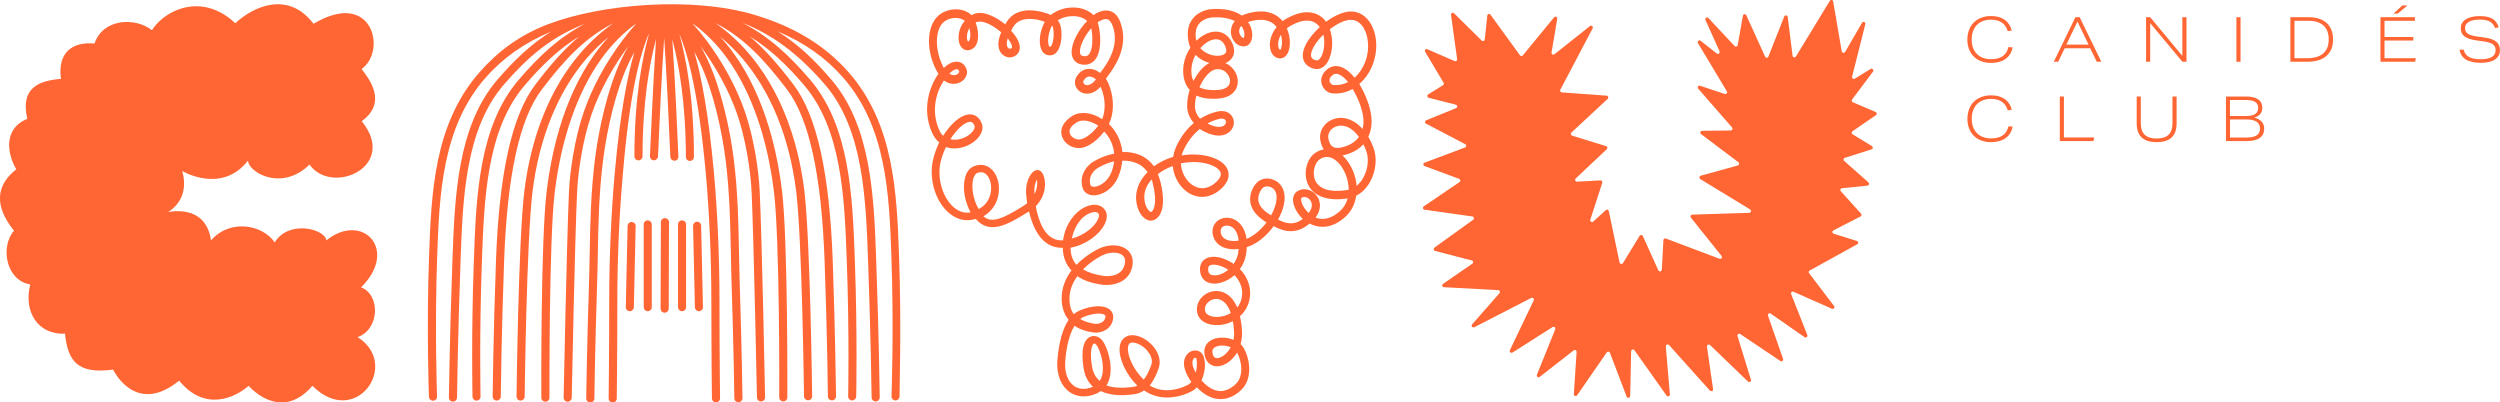 <?xml version="1.0" encoding="utf-8"?>
<!-- Generator: Adobe Illustrator 25.2.3, SVG Export Plug-In . SVG Version: 6.00 Build 0)  -->
<svg version="1.1" id="Calque_1" xmlns="http://www.w3.org/2000/svg" xmlns:xlink="http://www.w3.org/1999/xlink" x="0px" y="0px"
	 viewBox="0 0 3569.9 574.7" style="enable-background:new 0 0 3569.9 574.7;" xml:space="preserve">
<style type="text/css">
	.st0{fill:#FF6633;}
</style>
<g id="Calque_2_1_">
	<g id="Calque_1-2">
		<path class="st0" d="M516.4,98.5c36.4-25.7,15.7-115-68.7-64.5c-35.6-47.2-85.2-25.6-111.7-0.8c-46.3-43.8-99.3-20.7-119.1,9.9
			c-24-19-70.3-16.5-81.9,19c-32.3-2.8-52.9,13.2-48,50.5c-29.8,2.5-58.7,11.6-48,57.1c-36.4,14.9-27.3,52.9-15.7,72
			c-30.6,24-30.6,53.8-3.3,87.7C0,352.5,8.5,400.5,43.2,406.2c-9.9,38.9,10.8,72,49.6,70.3c4.1,39.7,18.2,57.9,68.7,51.3
			c11.6,22.3,43.8,57.1,94.3,15.7c36.4,44.7,79.4,24.8,99.3,7.4c12.4,14.1,52.1,45.5,91,0c62,62,126.6-30.6,64.5-69.5
			c31.4-10.8,33.1-60.4,5-71.1c54.6-53.8,1.7-108.4-49.6-67c-1.7-16.5-53.8-29.8-73.7,2.8c-17.3-25.2-63.7-34.2-91-2.8
			c-6.6-46.3-47.1-43-61.2-40.5c33.9-21.5,19.9-58.7,19.9-58.7s56.2,33.9,94.3-14.9c-0.8,15.7,47.1,45.5,87.7,5.8
			c31.4,44.7,127.4,3.3,74.5-62C554.5,145.7,525.8,111.1,516.4,98.5z"/>
		<path class="st0" d="M1742.8,569.9h-0.2c-11.7-0.1-22.9-5.7-33.5-16.8c-1.8,1.9-3.8,3.6-6.1,5c-9.5,5.2-19.9,8.4-30.7,9.3
			c-14.4,1.2-27.6-2.2-38.6-9.9c-3.8,2.7-8.1,4.5-12.7,5.2l-0.4,0.1c-5.8,0.8-21.4,3.1-36.7-0.3c-4.1-0.9-8.2-2.2-12-4
			c-2,1.4-4.1,2.6-6.4,3.6c-13.9,6-27.5,5.2-38.2-2.3c-12.1-8.5-18.7-24.9-17.5-43.7c0.9-13.7,4.1-41.5,16.2-59.4
			c-7.2-8.7-10.7-20.4-9.9-34.2c0.7-12.6,5.4-25,13.9-36.3c-8-8.5-12.2-19.5-12.4-32.3c-1.6,0-3.2-0.1-4.8-0.2
			c-22.6-1.8-34.1-22-39.7-38.7c-1.4-4.3-2.7-8.7-3.7-13.1l-1.3,0.8c-14.9,9.3-29.3,17.9-42,20.7c-13.3,2.9-24.1-0.6-32.8-10.8
			c-2.1,0.6-4.2,1.1-6.3,1.4c-12.7,2.1-25.5-2.8-36.1-13.8c-16.7-17.5-24.2-46.3-18.7-71.5c2-8.7,5-17.2,9-25.2
			c-4.5-3.8-8-8.7-10.3-14.1c-14.5-32.5-4.3-65.2,9.2-84c-1.2-1.8-2.3-3.6-3.3-5.6c-16-31.4-13-67.4,6.8-80.3
			c8.6-5.5,19.1-7.4,29.1-5.4c5.5,1.1,10.6,3.7,14.6,7.5c1.3-0.7,2.5-1.2,3.9-1.8c13.2-5,31.5,4.5,44.2,15l0,0
			c0.8-1.4,1.7-2.9,2.7-4.4c6.4-10,17.4-15.4,31.6-15.7c10.6,0.1,21,2.3,30.7,6.7c8-6.1,17.6-9.8,27.7-10.5
			c13.5-1.1,25.4,2.8,33.4,10.7c4.2-3.1,8.9-5.3,14-6.3c6.4-1.1,18.2-0.5,24.5,16.9c13,35.2-9.8,65.4-18.4,76.8
			c-0.9,1.2-2,2.7-2.4,3.3c1.1,1.7,2.1,3.6,3,5.4c4.5,10.2,6.9,21.1,7,32.3c0.1,10.1-1.9,19.3-5.7,27c10.9,10.7,17.7,24.9,19.2,40.1
			c8.3-0.4,16.6,0.9,24.4,4c8.3,3.4,15.5,9.1,20.7,16.4c3-2.2,6.2-4.2,9.5-6c5.7-3.1,11.7-5.7,18-7.5c0.7-5,2.2-9.9,4.3-14.6
			c7-15.4,16.2-26.2,25.2-33.8c-6-6.5-9.4-15-9.6-23.9c-0.1-7.9,1.2-15.8,3.7-23.3c-4.9-5.3-8-12.4-9-21c-1.7-14.3,2.6-28.2,10-39.3
			c-1.2-2.7-2.2-5.5-2.7-8.4c-2.6-13.4-0.7-24.5,5.8-32.8c9.6-12.5,25.5-13.8,27.3-13.9c18-1.1,32.4,1.9,42.8,9.1l0.3,0.2
			c2.2-1.1,4.4-2,6.8-2.7c12.7-3.9,36.1-7.8,51.4,10.6c2-1.5,4.1-2.9,6.3-4.1c19.5-10.9,33.2-9.5,41.3-6.3
			c5.8,2.3,10.8,6.2,14.4,11.3c11.6-8.6,24.4-14.5,34.8-14.7c12.1-0.2,22.6,6.2,29.3,18.1c11.2,19.6,9.8,48.3-3.4,69.7
			c-3.6,5.9-8.1,11.3-13.3,15.8c0.7,1.1,1.3,2.2,1.9,3.2c7.5,12.9,13.1,28.1,14.9,40.4c1.8,12,0.4,22.6-3.9,31.7
			c2.7,4.7,5.1,9.7,7.1,14.8c5.9,14.9,4,34.5-4.8,50c-5.1,8.9-11.8,15.5-19.6,19.4c-1.7,11.6-6.7,22.5-16,30.6
			c-18.6,16.5-35.1,15.2-45.6,11.3c-1.7-0.6-3.3-1.4-4.9-2.2c-1.4,1.2-2.7,2.2-3.9,3c-19,13.8-36.9,6.5-47.5,0.7
			c-1.6,2.1-3.2,4.2-4.9,6.3c-10.2,11.9-22,20.3-33.4,23.6c-0.2,3.9-0.6,7.7-1.3,11.5c-1.3,7.2-4.2,14-8.6,19.9
			c10.1,10.3,15.4,23.4,14.6,36.8c-0.5,11.7-5.7,22.7-14.5,30.5c1.7,7.5,2.7,15.1,3,22.8c0.2,5.8-0.5,11.6-2.1,17.1
			c2.1,1.9,3.9,4.2,5.2,6.8c10,19.7,9.5,42.5-1.3,55.3C1772.3,557.4,1760.4,569.9,1742.8,569.9z M1715.7,543.2
			c8.9,10,18,15.1,27,15.2h0.1c12.9,0,22.1-10.2,23.9-12.3c7.8-9.3,7.8-27.2-0.1-42.6c0,0,0-0.1-0.1-0.1
			c-6.5,10.9-16.4,18.2-25.9,19.5c-10.2,1.3-17.9-4.5-20.3-15.1c-2.5-11.1,2.4-20,13.1-23.8c7-2.5,15.8-2.5,24.1-0.1
			c1.3,0.4,2.7,0.9,3.9,1.4c0.7-3.4,1-6.9,0.8-10.3c-0.2-5.5-0.8-10.9-1.7-16.3c-6.2,3.1-12.9,5-19.8,5.5
			c-16.3,1.1-28.8-6-31.2-17.8c-1.8-9,1.9-18.4,9.6-24.6c8.2-6.7,19.5-8.1,29.1-3.8c8.9,4.1,14.7,12,18.6,21.1
			c4.2-5.3,6.6-11.8,6.9-18.6c0.7-12.2-5.1-21.4-10.9-27.6c-0.7,0.6-1.5,1.3-2.3,1.9c-9,7.1-19.8,10.8-28.8,10.1
			c-11.2-0.9-18.1-8.7-18.2-20.3c0-6.9,3-12.4,8.5-15.4c8.9-4.9,23.5-2.6,37.1,6c0.8,0.5,1.7,1.1,2.4,1.6c3.1-4.2,5.2-9.1,6.3-14.2
			c0.4-2.4,0.7-4.7,0.9-7.1c-15.5,1.9-24.6-2.7-29.7-7.4c-6-5.6-8.7-13.9-7.2-21.9c2.2-10.5,12.9-17.1,24.4-14.9
			c8.2,1.5,15.3,7.2,19.6,15.7c2.2,4.4,3.6,9.2,4.2,14.1c10.1-3.9,20.5-12.8,28.6-23.5c-19.9-11.9-27.5-27.5-21.5-44.2
			c4.4-12.1,11.5-16.4,16.7-17.8c9.2-2.5,17.9,2.1,21.2,4.8c8.3,6.9,11.3,18.3,8.3,32c-1.7,7.4-4.5,14.5-8.3,21.1
			c10.6,5.5,21.9,8.8,34.5-0.3l0.9-0.6c-7.8-7.2-12.7-16.6-13.8-24.2c-0.9-6.5,1-11.7,5.2-14.8c5.4-3.9,12.6-4.5,19.2-1.6
			c7.6,3.4,12.8,10.6,13.7,18.9c0.8,7.6-2.1,14.3-6.1,19.8l0.5,0.2c10.8,4,22.6,0.9,34-9.2c5.5-4.8,9.4-11.2,11.2-18.3
			c-39.7,5.7-52.9-11-57.2-21.6c-3-7.8-3.5-16.4-1.3-24.5c2.1-8,6.3-14.8,11.7-18.5c3.8-2.8,8.2-4.7,12.8-5.5
			c-2.6-4.1-4.3-8.7-5-13.5c-2.2-13.3,6.7-26.3,20.7-30.3c9.6-2.7,19.9-0.8,29.2,5.4c3.9,2.6,7.5,5.8,10.6,9.4
			c1.4-6.1,1.6-12.4,0.6-18.6c-1.7-11.8-7.6-26.6-14.9-38.6c-3.1,1.7-6.4,3.2-9.9,4.2c-6.2,2-12.8,2.7-19.3,2
			c-6.4-0.6-12.4-5.7-14.7-12.4c-2.5-7.3-0.2-15,6.4-20.9c6.1-5.6,13.5-7.1,21.2-4.3c7.4,2.6,13.9,8.8,19.1,15.3
			c3.9-3.6,7.3-7.8,10.1-12.4c12.4-20.1,11-44.4,3.2-58c-3.2-5.7-9.2-12.5-19.1-12.3c-7.9,0.1-18.8,5.2-29.6,13.5
			c0.3,0.8,0.6,1.6,0.8,2.4c5.5,17.1,2.1,39-7.4,48.9c-4.7,4.9-10.7,6.6-16.7,4.8c-11-3.2-16.5-11.1-15.1-21.9
			c1.5-11.7,11.4-25.7,24-37.2c-2.3-3.5-5.7-6.3-9.6-7.9c-8.2-3.2-19.1-1.3-31.4,5.6c-2.1,1.2-4.1,2.5-6,4c2,4.6,3.4,9.4,4,14.3
			c1.1,8.3,0,16.2-2.9,21.5c-2.8,5.1-7.2,7.6-12.1,7c-6.3-0.8-11.2-6-12.7-13.8c-1.8-8.9,0.8-20.7,9.2-30.9
			c-10.7-13.8-28.8-10.9-39.6-7.6l-1.3,0.4c3.1,4.3,5.1,9.2,5.8,14.5c1.4,10.1-2.5,18.5-9.3,20c-8.7,1.9-17.5-4.7-20.2-15
			c-1.9-7.3-0.1-15.1,4.8-20.8c-8-4.2-19.1-6.1-32.5-5.2c-0.5,0-12.3,0.9-18.9,9.5c-4.3,5.6-5.6,13.6-3.6,23.6c0,0.1,0,0.1,0,0.2
			c6.3-6.1,13.6-10.5,20.9-12.2c14.2-3.4,26,3.3,31.5,18c4,10.9-0.1,17.6-2.9,20.7c-2.2,2.4-5,4.2-8.1,5.3c4.4,1.8,8.3,4.7,11.3,8.5
			c6.6,8,8.4,18.6,4.8,27c-2.3,5.2-8.7,14.2-26.4,15.3c-7.5,0.5-18.7,0.6-28.6-3.4c-0.8-0.3-1.5-0.6-2.3-1
			c-1.4,5.2-2.1,10.5-2.1,15.8c0.2,6.5,2.9,12.7,7.5,17.3c7.9-5,16.6-8.6,25.8-10.5c8.3-1.5,15.4,0.9,19.4,6.6
			c3.7,5.5,3.8,12.7,0.3,18.3c-4.2,7.1-12.7,10.6-22.7,9.5c-5.9-0.7-15-3.6-23.3-9.3c-8.3,6.7-16.9,16.5-23.5,30.9
			c-1,2.2-1.8,4.5-2.5,6.9c27-4.4,53.6,2.4,63.2,15.8c3.3,4.6,9.4,17.1-6.8,31.9c-14.9,13.7-33.7,15.2-49,4.1
			c-10.4-7.6-18.7-21.1-20.1-36.6c-4.1,1.5-8.1,3.2-12,5.4c-3.2,1.8-6.3,3.9-9.3,6.1c1.5,3.4,2.7,6.9,3.6,10.5
			c5.6,21.9,5.1,39.2-1.5,48.8c-2.8,4.1-6.7,6.6-10.9,7.1c-8,0.9-16.3-6.8-20.1-18.8c-4.7-14.6-2.5-33.9,14.3-50.4
			c-4-5.9-9.7-10.5-16.3-13.1c-6.3-2.5-13.1-3.6-19.9-3.2c-0.7,7.7-2.5,15.3-5.5,22.4c-3.3,8.2-8.9,15.3-16.1,20.4
			c-6.6,4.6-14.1,7-20.5,6.6c-7.5-0.5-13.1-4.8-14.8-11.6c-4.9-18.8,8-32.1,15.6-36.5c9.2-5.5,19.3-9.4,29.8-11.5
			c-1.1-11.8-6.1-22.8-14.2-31.5c-15.2,19.3-28.4,22.9-33.5,23.5c-11.3,1.4-23-5.6-26.7-16c-3.8-10.6,1.6-21.6,14.3-29.6
			c11.6-7.3,28.3-5.4,43,4.5c4.7-12,5.3-29.5-2.3-46.4c-7.4,8.3-14.8,9.9-19.1,9.9c-6.3,0.2-12.2-3-15.5-8.5
			c-2.8-4.9-2.7-11,0.3-15.8c4.6-7.6,11.5-11.6,19.3-11.1c5.3,0.4,10.3,2.5,14.3,5.9c0.3-0.5,0.7-0.9,1.1-1.5
			c8.2-11,27.5-36.6,16.8-65.8c-4-10.9-9.6-9.9-11.7-9.5c-3.5,0.8-6.9,2.4-9.7,4.6c4.1,11.9,6.5,37.7-2.2,51.2
			c-4.7,7.2-12,10.4-20.8,8.8c-9.1-1.6-14.3-8.2-14.2-18c0-12.9,9.7-31.4,22.2-44.1c-7.8-7.1-18.8-7.2-23.7-6.8
			c-6.5,0.5-12.8,2.5-18.4,5.9c0.5,0.5,1,1.1,1.4,1.7c5.5,8,5.5,28.7-0.1,39.6c-3.8,7.5-9.3,8.7-12.2,8.7c-4.6,0.2-8.9-2.2-11.3-6.1
			c-4.5-7-5.2-23.1,2.4-39.1c0.4-0.9,0.9-1.8,1.4-2.6c-7.1-2.8-14.7-4.3-22.3-4.2c-10.3,0.2-17.8,3.7-22.1,10.4
			c-1.4,2.2-2.7,4.3-3.8,6.3c7.8,8.5,13.8,18.4,12.3,26.8c-0.9,5.1-4.4,8.9-9.9,10.8c-4.8,1.7-11.9,0.3-16.5-5.5
			c-4-5.1-6.6-14.2,0-29.7c-0.7-0.6-1.3-1.1-2-1.7c-12.4-10.3-25.8-15.6-32.7-13c-0.6,0.2-1.2,0.5-1.8,0.8c3.6,9,5,21.2,1.8,29.6
			c-2.5,6.4-6.9,8.7-10.2,9.6c-6.6,1.7-12.4-2.1-14.8-9.5c-2.8-8.8-0.8-22.5,7.8-32.2c-2.3-1.7-5-2.9-7.8-3.5
			c-7-1.4-14.3-0.1-20.3,3.7c-14.5,9.4-15.8,40-2.8,65.4c0.3,0.6,0.6,1.1,0.9,1.7c6.9-6.6,14.1-9.7,20.4-8.8
			c3.2,0.4,8.9,2.4,12,10.4c2.7,7.2-1.7,15.7-10.1,19.4c-6.1,2.7-14.4,2.7-22.2-3.1c-11,16.5-18.7,43.6-6.7,70.6
			c1.3,3.1,3.2,6,5.6,8.4c10.6-16.8,24.4-29.2,36.2-30.5c4.7-0.5,13.4,0.3,18.5,11.6c2.8,6.1,1.7,13-3,19.6
			c-8.1,11.3-25,18.7-39.5,17.2c-2.7-0.3-5.4-0.9-8.1-1.8c-3.5,7-6.1,14.3-7.8,21.9c-4.7,21.3,1.8,46.4,15.8,61.1
			c7.8,8.2,17,11.9,25.8,10.4l1.3-0.2c-8.6-15.6-11.8-35.5-7.7-50.1c2.2-7.9,6.5-13.4,12.4-15.7c9.1-3.7,18-2.3,24.9,4
			c9.9,8.9,13.6,26,9.1,41.5c-3.1,11-10.4,20.2-20.3,25.9c11.5,10.3,26.5,4.3,57.3-14.9c1.8-1.1,3.5-2.3,5.1-3.6
			c-0.6-4.4-1.2-9.2-1.5-14.4v-0.3c-1-14.9,5.9-30.5,14.5-32.6c1.5-0.4,6.8-1,10.1,6.9c4.3,10.1,4.1,29.2-10.8,44.6
			c3.7,20.4,12.7,46.9,34.2,48.6c1.6,0.1,3.1,0.2,4.7,0.1c3.8-26.5,20.3-43.9,35.4-49.1c9.5-3.4,18.3-1.8,23.5,4.3
			c4.7,5.4,4.8,13.4,0.5,21.9c-7.4,14.7-26.7,29.4-48.6,33.4c0,9.9,2.8,18,8.4,24.5c1.7-1.7,3.4-3.5,5.3-5.1
			c12.5-11.2,26.1-18.3,31.8-20.2c14.3-4.6,28.2-2.9,36.2,4.5c6.3,5.8,8.5,14.4,6.2,24.1c-2.5,10.7-9.4,18.5-19.9,22.5
			c-7.1,2.6-14.7,3.5-22.1,2.6l-0.7-0.1c-5.3-0.7-19.5-2.6-32.3-10.1c-1.1-0.6-2.1-1.3-3.2-2c-6.1,8.3-10.6,18.2-11.2,29.4
			s1.9,19.1,6.1,24.8c2.5-2.2,5.3-3.9,8.3-5.2c17.3-7.4,33.9-8.2,42.3-1.9c4.2,3,6.3,8.1,5.6,13.2c-0.7,6.1-3.9,11.6-8.8,15.2
			c-5.9,4.2-13.2,5.9-20.4,4.7l-0.7-0.1c-4.7-0.8-15.6-2.7-25.3-9.3c-8.1,13-12.2,33.7-13.3,52.3c-0.9,14.8,3.8,27.3,12.6,33.6
			c7.3,5.1,16.8,5.5,26.9,1.2l0.2-0.1c-6.9-6.3-11.4-14.8-13.2-25.3c-2.1-11.8-5.3-40.1,9.7-46.2c6.2-2.5,13.2,0.2,17.9,6.9
			c5.8,8.4,14.7,33.5,9,53.4c-0.9,3.3-2.3,6.5-4.1,9.4c9.7,3.5,22.6,4.2,38.6,1.9h0.4c1.7-0.3,3.4-0.8,5-1.6
			c-16-15.8-26.8-38.8-25.2-54.7c0.9-9,5.3-13.2,9-15.2c10-5.5,24,0.1,33.3,8.1c9.9,8.4,18.5,22.7,13.2,37.6
			c-3.6,9.9-7.7,17.9-12.5,23.9c8.4,5.3,18.2,7.5,29.2,6.6c9.1-0.8,17.8-3.4,25.8-7.8c1.7-1,3.2-2.4,4.4-3.9
			c-6.5-8.9-15.1-24.5-7.8-37c3.4-5.7,9.6-8.8,15.6-7.7c5.5,1,9.5,5.4,10.5,11.4C1721.8,521.8,1720.3,533,1715.7,543.2L1715.7,543.2
			z M1562.5,490.4c-0.1,0-0.2,0-0.3,0.1c-2.1,0.9-7,8.8-2.7,33.5c1.5,8.5,5.1,15.1,10.9,19.9c1.4-2.1,2.4-4.5,3.1-6.9
			c4.4-15.3-2.4-36.6-7.3-43.7C1564.8,491.3,1563.3,490.4,1562.5,490.4L1562.5,490.4z M1617.3,489.1c-1.2,0-2.5,0.2-3.6,0.8
			c-1.7,0.9-2.7,3-3,6.2c-1.1,11.2,7.1,31.2,22.5,46c3.9-5,7.5-11.9,10.7-20.6c3.4-9.3-2.9-18.9-9.8-24.9
			C1628,491.5,1621.7,489.1,1617.3,489.1L1617.3,489.1z M1707.1,510.8c-1.4,0.2-2.6,1-3.2,2.3c-2,3.4-1.8,9.9,3.6,19
			c1.7-6.3,2.1-12.9,1.1-19.3c-0.2-1.2-0.6-1.8-1.2-1.9L1707.1,510.8z M1745.2,493.4c-2.7,0-5.4,0.4-7.9,1.3
			c-6.7,2.4-6.5,7.1-5.7,10.4c1.4,6.2,5,6.5,7.5,6.2c6-0.8,13.5-6.5,18.3-15.4C1753.5,494.3,1749.4,493.4,1745.2,493.4L1745.2,493.4
			z M1542.5,455.5c6.1,3.8,13.3,5.6,19.6,6.7l0.7,0.1c4,0.6,8.1-0.3,11.5-2.6c2.4-1.7,3.9-4.4,4.2-7.4c0.3-1-0.1-2-1-2.6
			c-3.5-2.6-15.4-3.4-30.8,3.2C1545.3,453.7,1543.8,454.5,1542.5,455.5L1542.5,455.5z M1736.9,426.8c-3.8,0-7.6,1.4-10.6,3.8
			c-4.4,3.5-6.5,8.5-5.5,13.3c1.4,6.8,10.6,9.2,19.1,8.6c6.2-0.4,12.3-2.3,17.6-5.5c-3.2-9.4-8-15.9-14.1-18.6
			C1741.4,427.3,1739.1,426.8,1736.9,426.8L1736.9,426.8z M1546.6,384.6c7.4,4.6,17.3,7.7,29.5,9.4l0.7,0.1
			c0.2,0,24.6,3.2,29.2-16.3c1.3-5.7,0.4-10.1-2.8-13c-4.9-4.5-14.7-5.3-24.9-2C1574.7,364,1559.4,371.5,1546.6,384.6L1546.6,384.6z
			 M1733.1,377.9c-1.9-0.1-3.7,0.3-5.4,1.1c-1.2,0.6-2.5,1.8-2.5,5.3c0,5.7,2.3,8.4,7.6,8.8c7.6,0.6,15-2.8,21-8l-0.8-0.5
			C1745.5,379.9,1738.3,377.9,1733.1,377.9L1733.1,377.9z M1752,322.1c-4,0-7.9,1.9-8.8,6.1c-0.8,4.1,0.7,8.3,3.8,11.2
			c4.5,4.2,12,5.6,21.7,4.2c-1.1-10.9-5.5-19.6-14.4-21.3C1753.5,322.2,1752.8,322.1,1752,322.1L1752,322.1z M1563.3,302.8
			c-1.9,0-3.8,0.4-5.7,1.1c-15.8,5.5-24,22.4-27.1,36.7c17.6-4.3,31.9-16.6,37-26.6c2.1-4.1,2.4-7.5,1-9.1
			C1567.3,303.4,1565.3,302.6,1563.3,302.8L1563.3,302.8z M1809.3,266.1c-0.8,0-1.7,0.1-2.5,0.3c-3.7,1-6.7,4.5-8.8,10.5
			c-4.1,11.4,1.6,21.6,17,30.6c3.2-5.6,5.6-11.6,7.1-17.9c1.4-6.6,1.8-15.5-4.4-20.7C1815.3,267.2,1812.4,266.2,1809.3,266.1
			L1809.3,266.1z M1862.5,281.3c-1.4,0-2.8,0.4-3.9,1.2c-0.4,0.3-0.8,1.5-0.5,3.8c0.8,5.5,4.7,12.5,10.7,17.8
			c3.3-4.2,4.8-8.5,4.4-12.5c-0.5-4.2-3.1-7.8-6.9-9.5C1865.2,281.6,1863.9,281.3,1862.5,281.3L1862.5,281.3z M1644.5,256.2
			c-7.4,8.3-13,19.8-9.4,34c2.3,8.8,7.1,12.5,8.3,12.5c1.2-0.3,2.2-1.1,2.7-2.2c1.7-2.5,6.7-12.6-0.2-39.4
			C1645.6,259.5,1645.1,257.8,1644.5,256.2L1644.5,256.2z M1400.8,245.9c-1.9,0-3.7,0.4-5.4,1.2c-3.2,1.3-4.9,5.7-5.6,8.2
			c-3,10.7-0.8,28.9,7.7,43.2c8-4,14-11.3,16.4-19.9c3.2-11,0.8-23.8-5.7-29.7C1406.3,247,1403.6,246,1400.8,245.9L1400.8,245.9z
			 M1480.6,256.4c-2.7,5.4-3.9,11.3-3.5,17.3v0.3c0.1,0.9,0.1,1.9,0.2,2.9c1.7-3.1,2.8-6.5,3.3-10
			C1481.3,263.4,1481.3,259.8,1480.6,256.4L1480.6,256.4z M1894.7,224.1c-3.8,0.1-7.5,1.3-10.5,3.6c-6.6,4.7-10.8,18.5-6.4,29.3
			c5.3,13.1,21.8,18.2,46.5,14.3c0.5-0.1,1-0.2,1.5-0.3c0-0.7,0-1.5,0-2.2c-0.5-12.1-4.7-23.8-12.1-33.5
			C1910.6,231.4,1903.6,224.1,1894.7,224.1L1894.7,224.1z M1686.3,233.2c0.5,12.9,7.1,24.2,15.6,30.4c10.9,7.9,23.4,6.7,34.4-3.3
			c10.4-9.5,6.5-14.9,5.2-16.6c-4.5-6.2-16.6-11-30.9-12.1C1702.5,231.1,1694.3,231.6,1686.3,233.2L1686.3,233.2z M1567.3,240
			c-0.6,0.4-14.2,8.7-10.3,23.7c0.2,0.8,0.7,2.8,4.4,3c7,0.5,19.7-6.2,25.2-19.8c2.2-5.3,3.7-10.8,4.4-16.5
			C1582.6,232.3,1574.7,235.6,1567.3,240L1567.3,240z M1917,222c2.1,1.9,4,4,5.8,6.2c8.3,10.7,13.3,23.6,14.4,37.2
			c3.7-3.1,6.8-6.9,9.2-11.1c7.2-12.6,8.8-28.2,4.1-40c-1.2-3-2.4-5.7-3.7-8.2c-5,5.4-11.1,9.6-17.9,12.3
			C1925,219.9,1921.1,221.2,1917,222z M1564.3,235.1L1564.3,235.1z M1914.8,179.4c-1.9,0-3.8,0.2-5.6,0.8
			c-8.3,2.3-13.7,9.7-12.4,17.2c1.1,6.3,3.3,10.5,6.7,12.4c6.5,3.7,17.5-0.7,21.1-2.1c6.3-2.5,11.8-6.6,15.9-12.1
			C1932.2,183.9,1922.8,179.4,1914.8,179.4L1914.8,179.4z M1357.1,198.8c1.1,0.3,2.3,0.5,3.5,0.6c11.7,1.2,23.8-5.4,28.9-12.5
			c1.5-2.1,3.1-5.3,1.8-8c-2.2-4.7-4.6-5.1-6.8-4.9C1376.8,174.9,1366,184.8,1357.1,198.8z M1547.4,172.2c-3.5-0.1-7,0.8-10.1,2.6
			c-4.7,2.9-12.1,8.8-9.6,15.9c1.9,5.3,8.5,9.1,14.4,8.4s15.8-6.3,26.2-19.6C1561.3,174.8,1553.9,172.2,1547.4,172.2z M1724.3,176.2
			c4.3,2.5,9,4.1,13.9,4.9c5.5,0.6,9.7-0.8,11.5-3.9c1.1-1.7,1.2-4,0.1-5.8c-1.3-1.8-4.1-2.5-7.8-1.8
			C1735.8,170.9,1729.9,173.2,1724.3,176.2L1724.3,176.2z M1712.7,124.6c6.1,3.3,14.8,4.6,26.3,3.9c8.6-0.5,14.4-3.5,16.5-8.3
			c1.9-4.5,0.7-10.4-3.1-15c-4.1-5.2-10.8-7.5-17.2-6c-6.1,1.3-13.4,8.5-19.1,18.6C1714.9,120,1713.7,122.3,1712.7,124.6
			L1712.7,124.6z M1908,105.4c-2.3,0.1-4.4,1-6,2.6c-2.2,1.9-4.4,5-3.2,8.7c1,2.8,3.5,4.5,4.9,4.7h0.3c7.3,0.7,14.6-0.8,21-4.3
			c-4.4-5.4-9.1-9.4-13.5-11C1910.4,105.6,1909.2,105.4,1908,105.4z M1555.8,109.2c-3.3,0-6,1.9-8.3,5.6c-0.8,1.2-0.9,2.8-0.2,4.1
			c1.2,1.8,3.2,2.8,5.3,2.7c2.1,0,6.9-1,12.3-8.2c-2.4-2.3-5.4-3.8-8.7-4.1L1555.8,109.2z M1707.2,78.4c-4.7,8.4-6.7,18-5.7,27.6
			c0.3,3.4,1.3,6.7,2.7,9.7c0.6-1.2,1.3-2.4,1.9-3.6c6.1-10.8,13.6-18.6,21.2-22.3l-0.9-0.2C1719.1,87.6,1712.5,83.8,1707.2,78.4
			L1707.2,78.4z M1355.5,105.1c3.8,2.6,7.4,2.8,10.2,1.6c3-1.3,4.3-3.8,4-4.7c-1.1-2.9-2.3-3.1-2.8-3.1
			C1364.4,98.4,1360.2,100.5,1355.5,105.1L1355.5,105.1z M1889.7,49.5c-9.8,9.6-16.5,20-17.5,27.4c-0.5,3.6,0,7.3,6.8,9.2
			c1.3,0.4,3,0.5,5.2-1.8C1889.8,78.7,1893,63,1889.7,49.5L1889.7,49.5z M1558.3,40.3c-9,10.3-16.2,24.3-16.2,33.2
			c0,5.3,2.4,6.2,4.7,6.6c4.2,0.8,6.9-0.3,9-3.7C1561.2,68.1,1560.3,50.5,1558.3,40.3L1558.3,40.3z M1714,68.7
			c5.3,6.3,12.8,8.9,15.6,9.7c8.3,2.3,16.7,1.4,20-2.2c0.7-0.7,2.7-2.9,0.5-8.8c-3.4-9.2-9.5-12.8-17.9-10.8
			C1726,58.1,1719.4,62.5,1714,68.7L1714,68.7z M1829.1,49.7c-4,6.8-4.4,13.3-3.7,17c0.6,2.7,1.7,4.3,2.6,4.6
			C1829.9,69.9,1832.2,60.5,1829.1,49.7L1829.1,49.7z M1439,54.7c-2,6.5-1.6,10.9,0,13.1c0.8,1.2,2.3,1.9,3.7,1.8
			c2.1-0.7,2.2-1.5,2.3-2C1445.5,65.2,1443.3,60.3,1439,54.7L1439,54.7z M1502.3,36.4c-0.4,0.6-0.7,1.2-1,1.8
			c-5,10.6-5.8,23.8-3.1,27.9c0.5,0.8,0.8,0.8,1.4,0.8c0.4,0,1.3-0.8,2.1-2.4c4.2-8.2,3.2-24.4,0.9-27.7
			C1502.4,36.7,1502.3,36.5,1502.3,36.4L1502.3,36.4z M1384.3,40.1c-1.8,3.1-3,6.5-3.4,10c-0.7,5.5,0.7,8.6,1.4,9.3l0,0
			c0.4-0.1,1.4-0.3,2.3-2.6C1386.1,52.9,1385.9,46.2,1384.3,40.1L1384.3,40.1z M1772.5,37c-2.7,2.8-3.7,6.8-2.6,10.5
			c1.1,4,4,6.7,6.1,6.7l0,0c1-1.5,1.9-6.6-0.8-12.6C1774.5,39.9,1773.6,38.4,1772.5,37z"/>
		<path class="st0" d="M2174.6,79l44.6-54.3c0.9-1.1,2.5-1.3,3.6-0.4c0.7,0.6,1.1,1.5,0.9,2.5l-8.2,48.2c-0.2,1.4,0.7,2.7,2.1,3
			c0.7,0.1,1.5-0.1,2.1-0.5l50.7-40.3c1.1-0.9,2.7-0.7,3.6,0.4c0.6,0.8,0.8,1.9,0.3,2.8l-46.2,87.7c-0.7,1.3-0.2,2.8,1.1,3.5
			c0.3,0.2,0.7,0.3,1,0.3l64,4.7c1.4,0.1,2.5,1.3,2.4,2.8c0,0.7-0.3,1.3-0.8,1.7l-51.9,48.2c-1,1-1.1,2.6-0.1,3.7
			c0.3,0.3,0.7,0.6,1.1,0.7l48.6,15c1.4,0.4,2.1,1.9,1.7,3.2c-0.1,0.4-0.4,0.8-0.7,1.1l-44.5,41.9c-1,1-1.1,2.6-0.1,3.7
			c0.5,0.6,1.3,0.9,2,0.8l33.5-1.8c1.4-0.1,2.6,1,2.7,2.4c0,0.3,0,0.6-0.1,1l-17.1,52.7c-0.4,1.4,0.3,2.8,1.7,3.3
			c0.9,0.3,1.9,0.1,2.5-0.6l18-16.4c1-1,2.7-0.9,3.6,0.1c0.3,0.3,0.5,0.8,0.6,1.2l15.4,73.6c0.3,1.4,1.7,2.3,3.1,2
			c0.7-0.1,1.3-0.6,1.7-1.2l23.8-38.9c0.7-1.2,2.3-1.6,3.6-0.9c0.4,0.3,0.8,0.7,1,1.1l22.2,49.1c0.6,1.3,2.1,1.9,3.4,1.3
			c0.9-0.4,1.5-1.3,1.5-2.2l2.3-42.4c0.1-1.4,1.3-2.5,2.8-2.4c0.3,0,0.5,0.1,0.7,0.2l76.6,28.9c1.3,0.5,2.8-0.2,3.3-1.6
			c0.3-0.8,0.2-1.7-0.4-2.4l-43.8-54.8c-0.9-1.1-0.7-2.7,0.4-3.6c0.4-0.4,1-0.6,1.5-0.6l81.5-2.6c1.4,0,2.6-1.2,2.5-2.7
			c0-0.9-0.5-1.7-1.2-2.1l-71.3-43.4c-1.2-0.7-1.6-2.3-0.9-3.6c0.3-0.6,0.9-1,1.5-1.2l53-14.6c1.4-0.4,2.2-1.8,1.8-3.2
			c-0.2-0.6-0.5-1-0.9-1.4l-53.5-40.3c-1.1-0.9-1.4-2.5-0.5-3.6c0.5-0.6,1.2-1,2-1l40.9-0.5c1.4,0,2.6-1.2,2.6-2.6
			c0-0.6-0.2-1.2-0.6-1.7l-48.4-55.4c-0.9-1.1-0.8-2.7,0.2-3.7c0.7-0.6,1.7-0.8,2.5-0.5l35.3,11.8c1.4,0.4,2.8-0.3,3.2-1.7
			c0.2-0.7,0.1-1.5-0.2-2.1l-41.3-68.8c-0.7-1.2-0.3-2.8,0.9-3.6c0.9-0.6,2.1-0.5,2.9,0.2l23.1,18.2c1.1,0.9,2.7,0.8,3.6-0.3
			c0.6-0.8,0.8-1.9,0.4-2.8l-20.2-44.8c-0.6-1.3,0-2.8,1.3-3.4c1-0.4,2.2-0.2,2.9,0.6l37.4,40c1,1,2.6,1.1,3.7,0.1
			c0.4-0.4,0.7-0.9,0.8-1.5l7.4-41.9c0.2-1.4,1.6-2.3,3-2.1c0.8,0.1,1.6,0.7,1.9,1.5l26.8,59.1c0.6,1.3,2.1,1.9,3.4,1.3
			c0.6-0.3,1.1-0.8,1.3-1.4l22.6-57.2c0.5-1.3,2-2,3.3-1.5c0.9,0.3,1.6,1.2,1.7,2.1l6.9,55.5c0.2,1.4,1.5,2.4,2.9,2.2
			c0.8-0.1,1.5-0.6,1.9-1.2l48.4-79.5c0.7-1.2,2.3-1.6,3.6-0.9c0.6,0.4,1.1,1,1.2,1.8l12.2,71.2c0.2,1.4,1.6,2.4,3,2.1
			c0.8-0.1,1.4-0.6,1.8-1.2l24.2-41.7c0.7-1.2,2.3-1.7,3.5-0.9c1,0.6,1.5,1.7,1.2,2.9l-18.9,75c-0.4,1.4,0.5,2.8,1.9,3.1
			c0.7,0.2,1.4,0.1,2-0.3l22.5-13.8c1.2-0.8,2.8-0.4,3.6,0.8c0.6,0.9,0.5,2.1-0.1,2.9l-29.9,39.9c-0.9,1.1-0.6,2.8,0.5,3.6
			c0.2,0.1,0.4,0.2,0.5,0.3l32.6,13.9c1.3,0.6,1.9,2.1,1.4,3.4c-0.2,0.5-0.5,0.8-0.9,1.1l-33.5,23c-1.2,0.8-1.5,2.4-0.7,3.6
			c0.2,0.3,0.5,0.6,0.8,0.8l27.6,16.8c1.2,0.7,1.6,2.3,0.9,3.6c-0.3,0.5-0.8,0.9-1.4,1.1l-38.2,12.1c-1.4,0.4-2.1,1.9-1.7,3.2
			c0.1,0.4,0.4,0.9,0.8,1.2l34.7,30.7c1.1,1,1.2,2.6,0.2,3.7c-0.4,0.5-1,0.8-1.7,0.9l-36.4,3.7c-1.4,0.1-2.5,1.4-2.3,2.8
			c0.1,0.5,0.3,1.1,0.7,1.5l28.9,32c0.9,1.1,0.8,2.7-0.2,3.7c-0.2,0.1-0.3,0.3-0.5,0.3l-38.8,19.9c-1.3,0.6-1.8,2.2-1.1,3.5
			c0.3,0.6,0.9,1.1,1.6,1.3l33.1,10.3c1.4,0.4,2.1,1.9,1.7,3.2c-0.2,0.6-0.6,1.2-1.2,1.5l-68,37.5c-1.3,0.7-1.7,2.3-1,3.5
			c0.1,0.1,0.1,0.2,0.2,0.3L2619,437c0.9,1.1,0.7,2.8-0.5,3.6c-0.8,0.6-1.8,0.7-2.6,0.3l-54.8-24.3c-1.3-0.6-2.8,0-3.4,1.3
			c-0.3,0.6-0.3,1.4,0,2l23.1,58.5c0.5,1.3-0.1,2.8-1.5,3.4c-0.8,0.3-1.7,0.2-2.4-0.3l-48.4-33.7c-1.2-0.8-2.8-0.5-3.6,0.6
			c-0.5,0.7-0.6,1.6-0.3,2.4l21.6,61.7c0.5,1.4-0.2,2.8-1.6,3.3c-0.8,0.3-1.6,0.2-2.3-0.3l-57.3-38.5c-1.2-0.8-2.8-0.5-3.6,0.7
			c-0.4,0.7-0.6,1.5-0.3,2.2l19.2,62.4c0.4,1.4-0.4,2.8-1.7,3.2c-0.9,0.3-1.9,0-2.5-0.6l-54.2-52.2c-1-1-2.7-1-3.7,0.1
			c-0.6,0.6-0.8,1.4-0.7,2.2l8.7,60.7c0.2,1.4-0.8,2.7-2.2,2.9c-0.9,0.1-1.7-0.2-2.3-0.8l-58.4-65.1c-1-1.1-2.6-1.2-3.7-0.2
			c-0.6,0.5-0.9,1.3-0.9,2.2l5.8,68.5c0.1,1.4-0.9,2.7-2.4,2.8c-0.9,0.1-1.8-0.3-2.3-1.1l-45.9-64.8c-0.8-1.2-2.4-1.4-3.6-0.6
			c-0.7,0.5-1.1,1.2-1.1,2l-1.4,64c0,1.4-1.2,2.6-2.6,2.6c-1.1,0-2-0.7-2.4-1.7l-23.9-62.6c-0.5-1.3-2-2-3.3-1.5
			c-0.5,0.2-0.9,0.5-1.2,0.9l-42.3,61.2c-0.8,1.2-2.4,1.5-3.6,0.7c-0.8-0.5-1.2-1.4-1.1-2.3l3.9-60.3c0.1-1.4-1-2.7-2.4-2.7
			c-0.6,0-1.2,0.2-1.7,0.5l-48.6,37.9c-1.1,0.9-2.8,0.7-3.6-0.4c-0.6-0.7-0.7-1.7-0.4-2.6l26.2-65c0.5-1.3-0.1-2.8-1.4-3.4
			c-0.8-0.3-1.6-0.2-2.3,0.2l-57.3,36.4c-1.2,0.8-2.8,0.4-3.6-0.8c-0.5-0.8-0.5-1.7-0.2-2.5l34.1-71.2c0.6-1.3,0.1-2.8-1.2-3.5
			c-0.7-0.3-1.6-0.3-2.3,0l-81.4,41.9c-1.3,0.6-2.8,0.1-3.5-1.1c-0.5-0.9-0.3-2.1,0.3-2.9l39.2-44.7c0.9-1.1,0.8-2.7-0.2-3.7
			c-0.4-0.4-1-0.6-1.6-0.6l-77.6-4.2c-1.4-0.1-2.5-1.3-2.4-2.7c0-0.8,0.5-1.5,1.1-2l41.9-28.9c1.2-0.8,1.5-2.4,0.7-3.6
			c-0.4-0.5-0.9-0.9-1.5-1l-52.4-13.6c-1.4-0.4-2.2-1.8-1.9-3.2c0.2-0.6,0.5-1.1,1-1.5l55.3-39.8c1.2-0.8,1.4-2.5,0.6-3.6
			c-0.4-0.6-1-1-1.7-1.1l-68.4-9.7c-1.4-0.2-2.4-1.5-2.2-2.9c0.1-0.7,0.5-1.4,1.1-1.8l51.1-34.7c1.2-0.8,1.5-2.4,0.7-3.6
			c-0.3-0.4-0.7-0.8-1.2-1l-49.5-18.3c-1.3-0.5-2-2-1.5-3.3c0.3-0.7,0.8-1.3,1.5-1.5l57.9-21.7c1.3-0.5,2-2,1.5-3.3
			c-0.2-0.6-0.7-1.1-1.2-1.4l-56.1-29.4c-1.3-0.7-1.8-2.2-1.1-3.5c0.3-0.5,0.7-1,1.3-1.2l42.8-17.4c1.3-0.5,2-2,1.4-3.4
			c-0.3-0.8-1-1.3-1.8-1.5l-38.7-9.9c-1.4-0.4-2.2-1.8-1.9-3.2c0.2-0.6,0.6-1.2,1.1-1.6l21.2-13.1c1.2-0.7,1.6-2.3,0.9-3.5
			L2035,73.9c-0.7-1.2-0.3-2.8,0.9-3.5c0.7-0.4,1.6-0.5,2.3-0.1l38.9,16.9c1.3,0.6,2.8,0,3.4-1.4c0.2-0.4,0.2-0.9,0.2-1.4l-8.7-63.2
			c-0.2-1.4,0.8-2.7,2.2-2.9c0.8-0.1,1.6,0.2,2.2,0.7l39.4,38.9c1,1,2.7,1,3.7,0c0.4-0.4,0.7-1,0.7-1.6l3.6-34.1
			c0.2-1.4,1.4-2.5,2.8-2.3c0.7,0.1,1.4,0.5,1.8,1.1l42.1,58c0.9,1.1,2.5,1.4,3.6,0.5C2174.4,79.3,2174.5,79.2,2174.6,79z"/>
		<path class="st0" d="M1283.8,364.9c-3.2-88-6.8-187.8-72.2-261.9c-33.4-37.9-77-64.9-135.3-82.1C988.7-5,859.6,5.1,781.8,34.9
			c-40.2,15.4-71.3,39-96.9,68.1c-65.4,74.1-69,173.9-72.2,261.9c-3.8,104.9-0.2,200.7-0.2,201.7c0.1,3.1,2.7,5.6,5.8,5.6h0.2
			c3.2-0.1,5.7-2.8,5.6-6c0,0,0,0,0,0c0-1-3.6-96.3,0.2-200.8c3.1-86.1,6.6-183.6,69.3-254.7c24.6-27.9,55-49.5,93.4-65.6
			c-29.1,18.2-53,41.1-76.7,68.7c-57.4,66.7-61,167.9-64.2,257.1l-0.1,2.8c-3.8,104.8-5,193.1-5,194c0,3.2,2.5,5.8,5.7,5.8
			c0,0,0,0,0,0h0.1c3.2,0,5.7-2.5,5.8-5.7c0-0.9,1.2-89.1,5-193.8l0.1-2.8c3.1-87.4,6.7-186.4,61.5-250
			c33.4-38.8,67.1-68.3,116.5-87.4c-37.1,19.2-65.7,46-94.8,79.9c-57.4,66.7-61,167.9-64.2,257.1l-0.1,2.8
			c-3.8,104.9-1.9,191.9-1.9,192.8c0.1,3.1,2.6,5.7,5.8,5.7h0.1c3.2-0.1,5.7-2.7,5.6-5.9c0,0,0,0,0,0c0-0.9-1.9-87.6,1.9-192.1
			l0.1-2.8c3.2-87.4,6.7-186.4,61.5-250c24.4-28.4,48.3-51.5,77.5-69.3c-22.4,18.8-42.4,41.9-63.1,69.3
			c-33.1,43.8-51.4,126.2-55.9,251.9c-3.8,104.7-4.7,192.1-4.7,193c0,3.2,2.5,5.8,5.7,5.8h0.1c3.2,0,5.7-2.6,5.8-5.7
			c0-0.9,0.9-88.1,4.7-192.7c4.4-123.3,22-203.6,53.6-245.4c32.8-43.3,62.5-74.8,102.6-95.1c-17.6,12.3-33.5,26.8-47.5,43.1
			c-42.4,49.4-69.9,117.2-79.7,196.1c-8.6,69.4-11.2,291.7-11.2,293.9c0,3.2,2.5,5.8,5.7,5.8c0,0,0,0,0,0h0.1c3.2,0,5.7-2.5,5.8-5.7
			c0-2.2,2.7-223.9,11.2-292.6c9.5-76.6,36.1-142.3,77-190c9.7-11.3,20.4-21.7,31.9-31.1c-40.2,43.2-75.6,114.3-88.6,219.7
			c-8.6,69.4-7.8,286.2-7.7,295.5c0,3.2,2.6,5.8,5.8,5.8l0,0c3.2,0,5.8-2.6,5.8-5.8c0,0,0,0,0,0c0-2.2-0.8-225.3,7.6-294
			c9.5-76.6,32.3-142.1,66.2-189.4c15-20.9,32.3-38.3,50.3-50.9c-6.5,7.1-13.2,15.2-19.8,24c-24,31.9-43.8,68.5-55.6,103.2
			c-12.5,36.4-19.4,82.6-20.8,112.1c-3.2,69.6-7.6,292.6-7.7,294.9c-0.1,3.2,2.5,5.8,5.7,5.9c0,0,0,0,0,0h0.1c3.1,0,5.7-2.5,5.8-5.7
			c0-2.2,4.4-225.1,7.7-294.6c1.3-28.7,8.1-73.5,20.2-108.9c12.4-36.3,32.6-71.3,53-98.7c-3.3,5.8-6.7,12.1-9.9,18.9
			c-19.8,41.5-32.4,100-37.6,140.8c-6.2,48.3-7,93.9-7.8,138.1c-0.3,14.9-0.5,29-1,42.9c-3,91-3.9,161.8-3.9,162.5
			c0,3.2,2.5,5.8,5.7,5.8c0,0,0,0,0,0h0.1c3.2,0,5.8-2.5,5.8-5.7c0-0.7,0.9-71.3,3.9-162.2c0.5-14,0.7-28.1,1-43.1
			c0.8-43.8,1.6-89.2,7.8-136.8c5.1-40,17.4-97,36.6-137.3c2.6-5.5,5.2-10.5,7.9-15.3c-10.3,35.1-20.5,88.7-28,172
			c-5.1,56.3-8,121.5-8,183.5c0,78.4-0.8,138.6-0.8,139.2c0,3.2,2.5,5.8,5.7,5.9h0.1c3.2,0,5.7-2.5,5.8-5.7
			c0-0.6,0.8-60.9,0.8-139.3c0-61.7,2.9-126.5,8-182.5C899,133.6,914,76.7,927,47.2c-9.9,35.4-21.1,93.5-21.1,176
			c0,3.2,2.6,5.8,5.8,5.8l0,0l0,0c3.2,0,5.8-2.6,5.8-5.8c0,0,0,0,0,0c0-76.8,10-132.4,19.3-167.5c-4.3,62.9-8.4,161.5-8.7,167.2
			c-0.1,3.2,2.3,5.9,5.5,6h0.2c3.1,0,5.6-2.4,5.8-5.5c1.9-45.5,5.4-120.6,8.8-169.3c3.4,48.7,6.9,124.3,8.8,169.9
			c0.1,3.1,2.7,5.5,5.8,5.5h0.2c3.2-0.1,5.7-2.8,5.5-6c0,0,0,0,0,0c-0.2-5.7-4.3-104.5-8.7-167.4c9.3,35.1,19.3,90.6,19.4,167.7
			c-0.1,3.2,2.3,5.9,5.5,6c3.2,0.1,5.9-2.3,6-5.5c0-0.2,0-0.3,0-0.5c0-81.9-11-139.7-20.8-175.2c12.8,29.9,27.5,86.8,37.7,198.5
			c5.1,56,7.9,120.8,8,182.5c0,78.4,0.8,138.7,0.8,139.3c0,3.2,2.6,5.7,5.8,5.7h0.1c3.2,0,5.7-2.7,5.7-5.9c0,0,0,0,0,0
			c0-0.6-0.8-60.8-0.8-139.2c0-62-2.9-127.2-8-183.5c-7.6-83.2-17.8-136.9-28-172c2.7,4.8,5.3,9.9,7.9,15.3
			c19.2,40.3,31.5,97.4,36.6,137.3c6.1,47.7,6.9,93,7.8,136.9c0.3,14.9,0.5,29,1,43c3,90.9,3.9,161.5,3.9,162.2
			c0,3.2,2.6,5.7,5.8,5.7h0.1c3.2,0,5.7-2.7,5.7-5.8c0,0,0,0,0,0c0-0.7-0.9-71.4-3.9-162.5c-0.4-13.9-0.7-28-1-42.9
			c-0.8-44.2-1.6-89.8-7.8-138.1c-5.2-40.9-17.9-99.3-37.6-140.8c-3.2-6.8-6.5-13.1-9.9-18.9c20.4,27.4,40.6,62.4,53,98.7
			c12.1,35.4,18.8,80.2,20.2,108.9c3.2,69.4,7.6,292.3,7.7,294.6c0.1,3.1,2.6,5.7,5.8,5.7h0.1c3.2-0.1,5.7-2.7,5.7-5.9
			c0-2.2-4.4-225.3-7.7-294.9c-1.4-29.5-8.3-75.6-20.8-112.1c-11.8-34.7-31.6-71.3-55.6-103.2c-6.7-8.8-13.3-16.9-19.8-24
			c18,12.7,35.3,30,50.3,50.9c33.9,47.2,56.8,112.7,66.2,189.3c8.5,68.7,7.7,291.7,7.6,294c0,3.2,2.6,5.8,5.8,5.8c0,0,0,0,0,0l0,0
			c3.2,0,5.8-2.6,5.8-5.8c0-9.2,0.8-226-7.7-295.5c-13-105.4-48.4-176.5-88.6-219.7c11.6,9.4,22.2,19.8,31.9,31.1
			c40.9,47.7,67.5,113.4,77,190c8.5,68.7,11.1,290.4,11.2,292.6c0,3.2,2.6,5.7,5.8,5.7h0.1c3.2,0,5.7-2.7,5.7-5.8c0,0,0,0,0,0
			c0-2.2-2.7-224.5-11.2-293.9c-9.7-78.9-37.3-146.7-79.7-196.1c-14-16.3-29.9-30.7-47.5-43c40.1,20.4,69.8,51.8,102.6,95.1
			c31.6,41.8,49.2,122.1,53.6,245.4c3.8,104.6,4.7,191.9,4.7,192.7c0,3.2,2.6,5.7,5.8,5.7h0.1c3.2,0,5.7-2.6,5.7-5.8
			c0-0.9-1-88.2-4.7-193c-4.5-125.8-22.8-208.2-55.9-251.9c-20.7-27.4-40.8-50.6-63.1-69.3c29.2,17.8,53.1,40.9,77.5,69.2
			c54.8,63.7,58.3,162.7,61.5,250.1l0.1,2.8c3.8,104.5,1.9,191.2,1.9,192.1c-0.1,3.2,2.5,5.8,5.6,5.9h0.1c3.1,0,5.7-2.5,5.8-5.7
			c0-0.9,1.9-87.9-1.9-192.8l-0.1-2.8c-3.2-89.2-6.9-190.4-64.2-257.2c-29.6-34.4-58.6-61.5-96.5-80.8
			c41.2,16.1,78.9,42.8,118.1,88.3c54.8,63.7,58.3,162.7,61.5,250.1l0.1,2.8c3.8,104.6,5,192.9,5,193.8c0,3.2,2.6,5.7,5.8,5.7h0.1
			c3.2,0,5.7-2.7,5.7-5.8c0,0,0,0,0,0c0-0.9-1.2-89.2-5-194l-0.1-2.8c-3.2-89.2-6.8-190.4-64.2-257.2
			c-23.7-27.6-47.6-50.6-76.7-68.7c38.3,16.1,68.7,37.7,93.3,65.6c62.7,71,66.2,168.6,69.3,254.7c3.8,104.5,0.2,199.9,0.2,200.8
			c-0.1,3.2,2.3,5.9,5.5,6c0,0,0,0,0,0h0.2c3.1,0,5.7-2.5,5.8-5.6C1284,565.6,1287.6,469.8,1283.8,364.9z"/>
		<path class="st0" d="M899.3,444.4h-0.1c-3.2-0.1-5.7-2.7-5.6-5.9c0,0,0,0,0,0l2.6-116.1c0.2-3.2,2.9-5.6,6.1-5.4
			c3,0.2,5.4,2.7,5.4,5.7l-2.6,116.1C905,441.8,902.4,444.4,899.3,444.4z"/>
		<path class="st0" d="M925,444.4c-3.2,0-5.8-2.6-5.8-5.8v0V320.2c0.1-3.2,2.8-5.7,6-5.5c3,0.1,5.4,2.5,5.5,5.5v118.4
			C930.8,441.8,928.2,444.3,925,444.4C925,444.4,925,444.4,925,444.4z"/>
		<path class="st0" d="M998.1,444.4c-3.1,0-5.7-2.5-5.8-5.6l-2.6-116.1c-0.2-3.2,2.3-5.9,5.4-6.1c3.2-0.2,5.9,2.3,6.1,5.4
			c0,0.1,0,0.3,0,0.4l2.6,116.1c0.1,3.2-2.5,5.8-5.7,5.9H998.1z"/>
		<path class="st0" d="M974,444.4c-3.2,0-5.8-2.6-5.8-5.8v0V320.2c0.1-3.2,2.8-5.7,6-5.5c3,0.1,5.4,2.5,5.5,5.5v118.4
			C979.8,441.8,977.2,444.3,974,444.4C974,444.4,974,444.4,974,444.4z"/>
		<path class="st0" d="M949.1,446.5L949.1,446.5c-3.2,0-5.8-2.6-5.8-5.8c0,0,0,0,0,0l0.4-123.4c0-3.2,2.6-5.8,5.8-5.8
			c3.2,0,5.8,2.6,5.8,5.8l-0.4,123.4C954.9,443.9,952.3,446.5,949.1,446.5C949.1,446.6,949.1,446.6,949.1,446.5z"/>
		<path class="st0" d="M2873.9,67.5c-1.2,7.1-4.5,12.6-9.9,16.5c-5.4,3.9-12.4,5.9-20.9,5.8c-6.2,0.1-12.3-1.2-17.8-4
			c-5-2.6-9.1-6.6-11.8-11.5c-2.9-5.5-4.4-11.6-4.2-17.8c-0.1-6,1.3-12,4-17.4c2.6-5,6.7-9.1,11.7-11.9c5.5-3,11.7-4.4,17.9-4.3
			c7.9,0,14.4,1.7,19.5,5.2c5,3.5,8.5,8.6,10.3,15.5l-5.7,0.9c-1.8-5.6-4.7-9.8-8.6-12.4s-9.1-4-15.5-4c-5-0.1-9.9,1-14.4,3.3
			c-4.1,2.2-7.5,5.6-9.6,9.8c-2.4,4.7-3.6,9.9-3.4,15.2c0,8.7,2.5,15.6,7.4,20.6c4.9,5,11.7,7.5,20.3,7.5c7,0,12.5-1.4,16.6-4.3
			c4.1-2.9,6.8-7.1,8-12.8L2873.9,67.5z"/>
		<path class="st0" d="M2994.1,88.2l-9.4-19.3h-36.4l-9.3,19.3h-6.3l30.9-63.6h6.1l30.9,63.6H2994.1z M2966.5,30.8l-15.8,32.9h31.7
			L2966.5,30.8z"/>
		<path class="st0" d="M3116.4,88.2L3070.4,33v55.2h-5.9V24.6h5.9l45.9,55.2V24.6h5.9v63.6H3116.4z"/>
		<path class="st0" d="M3193.5,88.2V24.6h5.9v63.6H3193.5z"/>
		<path class="st0" d="M3270.6,88.2V24.6h26c11.2,0,19.8,2.8,25.8,8.3c6.1,5.5,9.1,13.4,9.1,23.5c0,10.3-3.2,18.1-9.6,23.6
			c-6.4,5.5-15.5,8.2-27.4,8.2L3270.6,88.2z M3294.7,83.1c10,0,17.6-2.3,22.8-6.8s7.8-11.2,7.8-19.9c0-8.7-2.4-15.4-7.4-19.9
			c-4.9-4.5-12-6.8-21.4-6.8h-20.1v53.4H3294.7z"/>
		<path class="st0" d="M3399.2,88.2V24.6h49.2v5.1h-43.4v23.1h41.1v5.1h-41.1v25.2h44.8l-1.2,5.1H3399.2z M3423.9,19.4h-6.1
			l12.6-11.6h7.3L3423.9,19.4z"/>
		<path class="st0" d="M3562.8,40c-1.6-4.3-4.1-7.3-7.4-9.2c-3.3-1.8-8-2.8-14.1-2.8c-6.9,0-12.2,1-15.8,3.1c-3.6,2.1-5.5,5.1-5.5,9
			c-0.2,3.2,1.3,6.2,3.9,8c2.6,1.8,7,3.2,13.1,4l11.4,1.6c7.5,1.1,12.9,3,16.3,5.9c3.4,2.8,5.1,6.8,5.1,12
			c0.2,5.4-2.5,10.5-7.1,13.4c-4.7,3.1-11.4,4.7-20.2,4.7c-18.4,0-28.5-6.3-30.3-18.8h6c0.7,4.4,3.4,8.2,7.3,10.4
			c3.9,2.2,9.6,3.3,16.9,3.3c7,0,12.3-1.1,15.9-3.3c3.5-2,5.5-5.8,5.3-9.8c0.2-3.2-1.3-6.3-3.9-8.2c-2.6-1.9-7-3.3-13.2-4.2
			l-10.1-1.4c-7.9-1.1-13.6-3-17.2-5.7s-5.3-6.5-5.3-11.6c0-5.5,2.4-9.7,7.2-12.8s11.5-4.6,20-4.6c7.7,0,13.7,1.2,17.9,3.7
			s7.3,6.6,9.2,12.3L3562.8,40z"/>
		<path class="st0" d="M2873.9,180.7c-1.2,7.1-4.5,12.5-9.8,16.4c-5.4,3.9-12.3,5.8-20.9,5.9c-6.2,0.1-12.3-1.2-17.8-4
			c-5-2.6-9.1-6.6-11.8-11.5c-2.9-5.5-4.4-11.6-4.2-17.9c-0.1-6,1.3-12,4-17.4c2.6-5,6.7-9.1,11.7-11.8c5.5-2.9,11.7-4.4,17.9-4.3
			c7.9,0,14.4,1.7,19.5,5.2c5,3.5,8.5,8.6,10.3,15.4l-5.7,0.9c-1.8-5.6-4.7-9.8-8.6-12.4c-3.9-2.6-9.1-4-15.5-4
			c-5-0.1-9.9,1-14.4,3.3c-4.1,2.2-7.5,5.6-9.6,9.8c-2.4,4.7-3.6,9.9-3.4,15.2c0,8.7,2.5,15.6,7.4,20.6c4.9,5,11.7,7.5,20.3,7.5
			c7,0,12.5-1.4,16.6-4.3c4.1-2.9,6.8-7.1,8-12.8L2873.9,180.7z"/>
		<path class="st0" d="M2941.3,201.4v-63.6h5.9v58.5h43.3l-1.2,5.1L2941.3,201.4z"/>
		<path class="st0" d="M3102.2,137.8h5.9v38.4c0,17.9-9.5,26.8-28.5,26.8c-19,0-28.5-8.9-28.5-26.8v-38.4h5.9v38.6
			c0,14.3,7.5,21.4,22.6,21.4c15.1,0,22.6-7.1,22.6-21.4L3102.2,137.8z"/>
		<path class="st0" d="M3178.6,201.4v-63.6h28.4c7.8,0,13.6,1.4,17.6,4.1s5.9,6.7,5.9,11.9c0.1,3.3-0.9,6.4-2.9,9
			c-2.3,2.6-5.3,4.3-8.6,5.1c4.6,1.2,8.1,3.1,10.6,5.8c2.4,2.7,3.7,6.3,3.6,10c0,5.8-2.1,10.2-6.4,13.3c-4.3,3-10.6,4.5-18.9,4.5
			L3178.6,201.4z M3207.5,165.6c5.8,0,10-0.9,12.9-2.9c2.8-1.9,4.2-4.8,4.2-8.7c0-3.9-1.5-6.7-4.4-8.5s-7.5-2.7-13.7-2.7h-22.2v22.8
			H3207.5z M3207.4,196.4c6.8,0,11.8-1,15-3.1c3.2-2.1,4.8-5.3,4.8-9.7c0-4.3-1.6-7.5-4.8-9.7c-3.2-2.2-7.9-3.3-14.1-3.3h-23.9v25.8
			H3207.4z"/>
	</g>
</g>
</svg>
